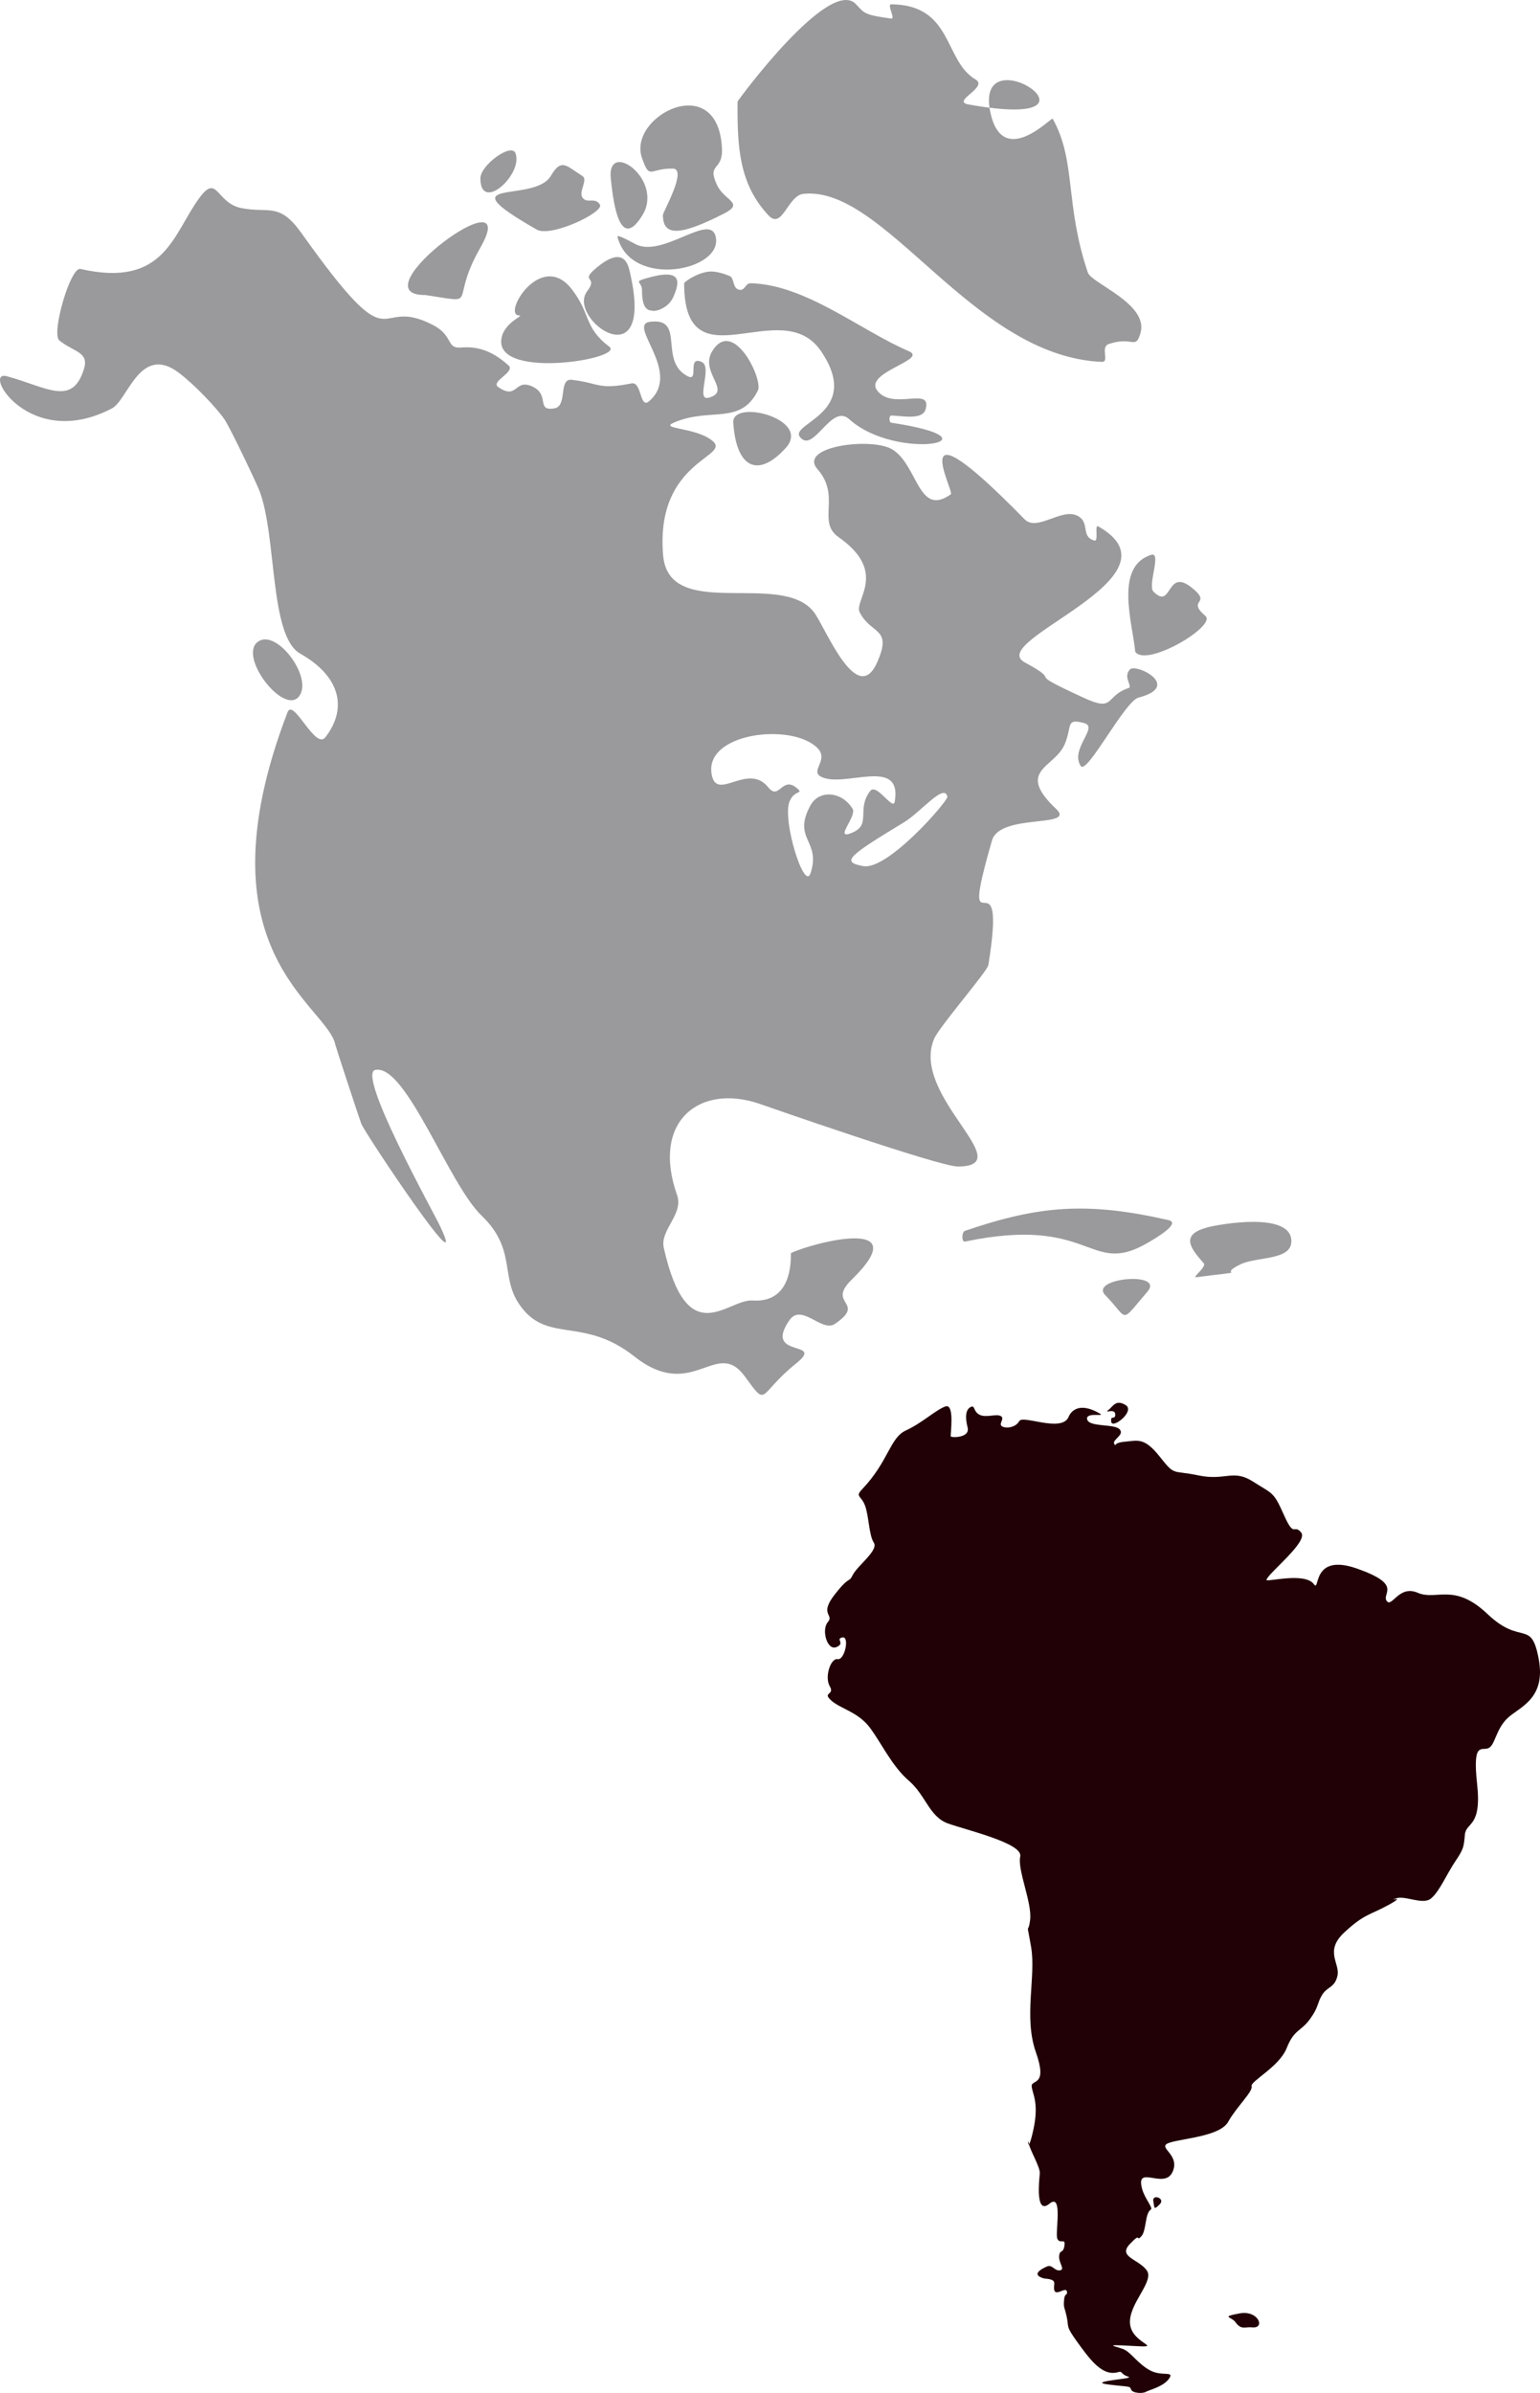<?xml version="1.0" encoding="UTF-8"?>
<svg width="56px" height="87px" viewBox="0 0 56 87" version="1.1" xmlns="http://www.w3.org/2000/svg" xmlns:xlink="http://www.w3.org/1999/xlink">
    <!-- Generator: Sketch 41 (35326) - http://www.bohemiancoding.com/sketch -->
    <title>Group 2 Copy</title>
    <desc>Created with Sketch.</desc>
    <defs></defs>
    <g id="Page-1" stroke="none" stroke-width="1" fill="none" fill-rule="evenodd">
        <g id="Location---continent" transform="translate(-66, -404)">
            <g id="Group-2-Copy" transform="translate(66, 404)">
                <g id="noun_512257_cc" fill="#9A9A9C">
                    <g id="Group">
                        <path d="M41.398,25.363 C43.005,24.947 41.307,24.104 41.088,24.339 C40.821,24.626 41.206,24.959 41.039,25.015 C40.171,25.305 40.553,25.895 39.429,25.379 C37.029,24.277 38.804,24.922 37.259,24.079 C35.817,23.292 43.195,20.989 39.938,19.138 C39.786,19.051 39.964,19.7 39.796,19.653 C39.278,19.51 39.662,18.993 39.173,18.748 C38.598,18.461 37.71,19.34 37.258,18.879 C32.746,14.268 34.714,17.872 34.578,17.969 C33.392,18.815 33.389,16.943 32.463,16.349 C31.733,15.88 28.996,16.223 29.728,17.059 C30.595,18.049 29.69,18.967 30.494,19.529 C32.315,20.802 31.042,21.828 31.26,22.259 C31.677,23.085 32.464,22.8 31.898,24.079 C31.16,25.746 30.007,22.791 29.6,22.259 C28.418,20.712 24.314,22.634 24.112,20.179 C23.826,16.698 26.647,16.621 25.898,16.019 C25.293,15.53 23.961,15.603 24.495,15.369 C25.823,14.787 26.919,15.484 27.559,14.199 C27.76,13.794 26.659,11.522 25.898,12.769 C25.427,13.542 26.638,14.22 25.772,14.459 C25.275,14.596 25.926,13.341 25.516,13.159 C24.968,12.915 25.44,13.903 25.006,13.678 C23.927,13.123 24.952,11.526 23.63,11.701 C22.79,11.812 24.829,13.535 23.601,14.589 C23.258,14.883 23.345,13.863 22.963,13.939 C21.745,14.182 21.819,13.931 20.793,13.809 C20.292,13.749 20.654,14.77 20.155,14.848 C19.486,14.954 19.996,14.373 19.389,14.068 C18.697,13.721 18.835,14.577 18.113,14.068 C17.832,13.87 18.752,13.521 18.495,13.289 C17.973,12.816 17.442,12.576 16.768,12.635 C16.21,12.684 16.508,12.203 15.727,11.806 C13.535,10.692 14.49,13.434 10.965,8.479 C10.16,7.346 9.796,7.758 8.795,7.569 C7.85,7.389 7.918,6.302 7.263,7.178 C6.288,8.484 6.018,10.483 2.924,9.778 C2.558,9.695 1.855,12.137 2.158,12.378 C2.706,12.813 3.244,12.793 3.052,13.419 C2.627,14.797 1.69,14.066 0.244,13.678 C-0.668,13.434 1.058,16.422 4.072,14.848 C4.646,14.549 5.093,12.495 6.498,13.549 C7.082,13.986 7.892,14.853 8.157,15.238 C8.382,15.568 9.333,17.581 9.433,17.839 C10.072,19.499 9.791,23.128 10.914,23.762 C12.32,24.553 12.678,25.705 11.834,26.803 C11.463,27.286 10.666,25.347 10.454,25.899 C7.12,34.609 11.914,36.539 12.196,37.99 C12.212,38.068 13.033,40.568 13.135,40.85 C13.25,41.173 17.146,46.999 16.006,44.585 C15.745,44.034 12.966,39.047 13.645,38.9 C14.755,38.66 16.307,43.041 17.51,44.194 C18.767,45.399 18.202,46.382 18.853,47.376 C19.854,48.906 21.172,47.816 23.072,49.319 C25.195,50.997 26.047,48.615 27.085,50.042 C27.944,51.222 27.531,50.705 28.96,49.562 C30.032,48.705 27.735,49.406 28.705,48.001 C29.15,47.357 29.884,48.461 30.364,48.131 C31.522,47.336 30.044,47.428 30.963,46.532 C33.376,44.179 29.543,45.185 28.765,45.557 C28.734,45.571 28.924,47.387 27.366,47.282 C26.45,47.219 24.998,49.194 24.137,45.364 C23.991,44.716 24.867,44.149 24.621,43.451 C23.674,40.768 25.438,39.381 27.625,40.133 C27.706,40.161 34.146,42.414 34.831,42.411 C37.125,42.402 33.083,39.841 33.97,37.764 C34.157,37.326 35.905,35.312 35.94,35.088 C36.664,30.601 34.778,35.049 36.073,30.556 C36.362,29.556 39.152,30.117 38.405,29.41 C36.917,28.004 38.341,27.923 38.711,27.07 C39.001,26.401 38.73,26.102 39.427,26.29 C39.964,26.436 38.898,27.226 39.299,27.85 C39.52,28.191 40.899,25.492 41.398,25.363 L41.398,25.363 L41.398,25.363 Z M40.194,47.09 C39.58,46.464 42.371,46.208 41.725,46.96 C40.693,48.162 41.065,47.978 40.194,47.09 L40.194,47.09 L40.194,47.09 Z M17.469,6.481 C17.469,6.008 18.595,5.18 18.745,5.571 C19.037,6.334 17.469,7.765 17.469,6.481 L17.469,6.481 L17.469,6.481 Z M10.888,25.299 C10.353,26.055 8.678,23.908 9.357,23.349 C10.019,22.801 11.38,24.602 10.888,25.299 L10.888,25.299 L10.888,25.299 Z M23.346,10.557 C23.346,10.221 23.009,10.263 23.497,10.119 C24.826,9.727 24.722,10.248 24.489,10.788 C24.313,11.197 23.853,11.335 23.719,11.297 C23.632,11.272 23.346,11.336 23.346,10.557 L23.346,10.557 L23.346,10.557 Z M43.923,44.619 C44.376,44.502 46.983,44.041 46.959,45.14 C46.944,45.83 45.708,45.68 45.109,45.967 C44.158,46.422 45.699,46.153 43.506,46.436 C43.316,46.46 43.897,46.062 43.768,45.92 C43.248,45.346 42.935,44.877 43.923,44.619 L43.923,44.619 L43.923,44.619 Z M22.214,6.522 C22.031,5.017 24.16,6.517 23.362,7.822 C22.463,9.295 22.271,6.998 22.214,6.522 L22.214,6.522 L22.214,6.522 Z M26.664,15.368 C26.605,14.49 29.517,15.225 28.579,16.278 C27.632,17.34 26.784,17.115 26.664,15.368 L26.664,15.368 L26.664,15.368 Z M21.353,10.587 C21.764,10.05 21.115,10.243 21.608,9.807 C22.163,9.315 22.707,9.08 22.884,9.807 C23.889,13.944 20.577,11.599 21.353,10.587 L21.353,10.587 L21.353,10.587 Z M22.453,8.607 C22.445,8.577 22.46,8.521 23.091,8.867 C24.081,9.412 25.823,7.701 26.026,8.607 C26.306,9.85 22.927,10.512 22.453,8.607 L22.453,8.607 L22.453,8.607 Z M20.028,6.398 C20.419,5.732 20.591,6.031 21.177,6.398 C21.394,6.534 21.035,6.961 21.177,7.177 C21.342,7.429 21.625,7.144 21.814,7.437 C21.99,7.708 20.035,8.644 19.517,8.347 C16.119,6.401 19.431,7.413 20.028,6.398 L20.028,6.398 L20.028,6.398 Z M41.281,23.695 C41.193,22.691 40.506,20.597 41.859,20.173 C42.253,20.05 41.725,21.285 41.94,21.504 C42.63,22.207 42.401,20.627 43.324,21.355 C44.126,21.99 43.11,21.771 43.834,22.395 C44.251,22.756 41.685,24.281 41.281,23.695 L41.281,23.695 L41.281,23.695 Z M15.464,10.726 C12.901,10.749 19.092,6.169 17.464,9.011 C16.294,11.056 17.512,11.032 15.464,10.726 L15.464,10.726 L15.464,10.726 Z M35.089,44.75 C37.783,43.829 39.531,43.684 42.492,44.36 C42.947,44.465 42.087,44.987 41.676,45.219 C39.583,46.4 39.711,44.174 35.089,45.14 C34.963,45.166 34.968,44.791 35.089,44.75 L35.089,44.75 L35.089,44.75 Z M24.464,6.129 C23.608,6.114 23.638,6.567 23.346,5.747 C22.805,4.225 26.109,2.518 26.253,5.387 C26.296,6.241 25.693,5.911 26.072,6.725 C26.343,7.307 27.093,7.373 26.323,7.767 C24.727,8.581 24.104,8.599 24.106,7.815 C24.107,7.705 25.011,6.138 24.464,6.129 L24.464,6.129 L24.464,6.129 Z M18.879,11.468 C18.244,11.469 19.661,9.066 20.787,10.509 C21.497,11.42 21.22,11.896 22.156,12.604 C22.732,13.039 18.144,13.801 18.226,12.386 C18.264,11.731 19.101,11.466 18.879,11.468 L18.879,11.468 L18.879,11.468 Z M24.878,10.298 C24.878,10.261 25.28,9.951 25.732,9.881 C26.052,9.831 26.44,9.998 26.537,10.037 C26.721,10.113 26.618,10.535 26.932,10.539 C27.09,10.541 27.113,10.293 27.303,10.298 C29.305,10.35 31.295,12.019 33.047,12.768 C33.772,13.078 31.398,13.537 31.898,14.198 C32.462,14.943 33.894,14.03 33.66,14.875 C33.546,15.29 32.801,15.112 32.408,15.109 C32.323,15.108 32.324,15.355 32.408,15.368 C36.601,15.999 32.618,16.812 30.877,15.238 C30.222,14.646 29.58,16.515 29.09,15.888 C28.694,15.383 31.387,15.027 29.856,12.768 C28.408,10.631 24.878,14.09 24.878,10.298 L24.878,10.298 L24.878,10.298 Z M26.82,3.695 C26.82,3.661 30.174,-0.891 31.131,0.157 C31.443,0.497 31.443,0.541 32.408,0.676 C32.577,0.7 32.238,0.155 32.408,0.157 C34.658,0.173 34.32,2.214 35.471,2.887 C35.961,3.173 34.578,3.682 35.215,3.797 C40.881,4.818 35.356,1.119 36.017,4.104 C36.47,6.153 38.238,4.243 38.28,4.317 C39.14,5.853 38.712,7.39 39.556,9.907 C39.69,10.308 41.789,11.046 41.47,12.117 C41.285,12.739 41.194,12.209 40.321,12.507 C39.994,12.619 40.363,13.169 40.066,13.157 C35.346,12.956 32.195,6.742 29.217,7.047 C28.642,7.106 28.449,8.374 27.941,7.827 C26.884,6.691 26.807,5.375 26.82,3.695 L26.82,3.695 L26.82,3.695 Z M34.45,28.966 C34.481,29.113 32.28,31.657 31.387,31.489 C30.575,31.336 30.827,31.138 32.882,29.89 C33.485,29.524 34.345,28.448 34.45,28.966 L34.45,28.966 L34.45,28.966 Z M31.004,30.267 C30.272,30.588 31.169,29.685 31.004,29.408 C30.629,28.778 29.793,28.694 29.473,29.279 C28.793,30.521 29.871,30.551 29.473,31.749 C29.252,32.415 28.444,29.849 28.707,29.149 C28.88,28.692 29.271,28.888 28.952,28.633 C28.434,28.221 28.329,29.113 27.941,28.629 C27.215,27.722 26.122,29.085 25.898,28.239 C25.481,26.653 28.787,26.243 29.728,27.199 C30.154,27.632 29.443,28.025 29.856,28.239 C30.687,28.671 32.825,27.477 32.535,29.149 C32.476,29.492 31.876,28.451 31.642,28.759 C31.131,29.432 31.698,29.962 31.004,30.267 L31.004,30.267 L31.004,30.267 Z" id="Shape"></path>
                    </g>
                </g>
                <path d="M42.173,80.14 C42.391,79.92 41.893,79.755 41.938,80.021 C41.984,80.287 41.954,80.361 42.173,80.14 L42.173,80.14 L42.173,80.14 Z M40.299,51.27 C40.124,51.404 40.544,51.184 40.554,51.416 C40.564,51.648 40.368,51.424 40.409,51.695 C40.449,51.966 41.293,51.302 40.931,51.083 C40.57,50.863 40.474,51.137 40.299,51.27 L40.299,51.27 L40.299,51.27 Z M44.917,84.417 C45.139,84.726 45.261,84.587 45.541,84.615 C46.019,84.663 45.765,83.978 45.069,84.109 C44.373,84.239 44.777,84.225 44.917,84.417 L44.917,84.417 L44.917,84.417 Z M42.53,86.451 C42.334,86.772 41.787,86.888 41.668,86.959 C41.55,87.031 41.179,87.011 41.13,86.874 C41.081,86.737 41.081,86.789 40.317,86.694 C39.553,86.599 40.859,86.504 41.008,86.452 C41.157,86.399 40.949,86.431 40.815,86.288 C40.712,86.179 40.733,86.252 40.507,86.269 C40.008,86.304 39.59,85.723 39.166,85.137 C38.743,84.55 38.873,84.618 38.791,84.239 C38.709,83.86 38.681,83.925 38.688,83.708 C38.701,83.31 38.82,83.492 38.799,83.321 C38.772,83.112 38.401,83.494 38.339,83.265 C38.278,83.037 38.505,82.879 37.985,82.841 C37.982,82.841 37.365,82.718 38.059,82.407 C38.273,82.311 38.33,82.569 38.54,82.542 C38.749,82.514 38.492,82.276 38.515,82.021 C38.539,81.766 38.657,81.954 38.706,81.65 C38.755,81.346 38.55,81.601 38.451,81.4 C38.353,81.2 38.674,79.696 38.157,80.122 C37.64,80.548 37.79,79.254 37.811,79.023 C37.833,78.793 37.445,78.166 37.404,77.909 C37.365,77.652 37.354,78.439 37.575,77.439 C37.795,76.439 37.536,76.121 37.516,75.852 C37.496,75.582 38.117,75.883 37.667,74.607 C37.217,73.332 37.68,71.853 37.494,70.784 C37.309,69.715 37.382,70.416 37.459,69.8 C37.537,69.184 36.99,67.98 37.099,67.498 C37.208,67.016 35.162,66.542 34.476,66.297 C33.791,66.052 33.67,65.278 33.052,64.744 C32.433,64.21 32.064,63.392 31.634,62.815 C31.204,62.239 30.556,62.125 30.222,61.82 C29.887,61.516 30.368,61.639 30.173,61.307 C29.978,60.974 30.204,60.274 30.461,60.321 C30.717,60.368 30.904,59.479 30.633,59.532 C30.362,59.586 30.755,59.742 30.416,59.883 C30.076,60.024 29.861,59.252 30.104,58.973 C30.346,58.695 29.775,58.714 30.349,57.977 C30.924,57.241 30.848,57.583 31.012,57.256 C31.176,56.929 31.957,56.361 31.776,56.089 C31.596,55.817 31.596,55.106 31.454,54.734 C31.312,54.361 31.084,54.424 31.354,54.14 C32.318,53.125 32.355,52.276 32.94,52.007 C33.529,51.737 34.015,51.269 34.373,51.135 C34.73,51 34.552,52.17 34.573,52.222 C34.594,52.273 35.286,52.285 35.185,51.896 C35.086,51.507 35.12,51.245 35.293,51.157 C35.466,51.069 35.378,51.308 35.615,51.433 C35.851,51.558 36.216,51.393 36.388,51.481 C36.56,51.57 36.287,51.773 36.441,51.86 C36.594,51.945 36.938,51.899 37.064,51.666 C37.19,51.433 38.576,52.082 38.849,51.534 C38.851,51.531 39.061,50.85 39.993,51.392 C40.22,51.525 39.458,51.32 39.534,51.607 C39.61,51.894 40.522,51.757 40.714,51.965 C40.905,52.172 40.433,52.344 40.518,52.491 C40.604,52.637 40.429,52.457 40.9,52.416 C41.37,52.375 41.607,52.245 42.175,52.962 C42.743,53.679 42.6,53.435 43.582,53.641 C44.563,53.847 44.839,53.399 45.565,53.866 C46.29,54.332 46.303,54.213 46.689,55.081 C47.076,55.95 47.04,55.384 47.315,55.717 C47.589,56.05 46.097,57.209 46.054,57.439 C46.036,57.535 47.451,57.14 47.781,57.6 C48.005,57.912 47.674,56.441 49.348,57.029 C51.022,57.617 50.237,57.926 50.423,58.201 C50.609,58.477 50.864,57.609 51.553,57.908 C52.242,58.206 52.868,57.519 54.097,58.686 C55.326,59.854 55.679,58.84 55.953,60.315 C56.227,61.791 55.228,62.066 54.808,62.477 C54.387,62.887 54.368,63.454 54.122,63.558 C53.877,63.663 53.541,63.292 53.714,64.87 C53.886,66.449 53.313,66.233 53.269,66.7 C53.226,67.167 53.223,67.222 52.914,67.681 C52.605,68.141 52.34,68.78 52.032,69.026 C51.724,69.273 51.083,68.89 50.747,69.024 C50.411,69.159 51.2,68.869 50.494,69.256 C49.787,69.643 49.614,69.579 48.881,70.26 C48.15,70.941 48.737,71.38 48.635,71.831 C48.534,72.281 48.264,72.215 48.075,72.531 C47.884,72.847 47.963,72.958 47.632,73.412 C47.302,73.867 47.061,73.772 46.788,74.463 C46.514,75.153 45.455,75.666 45.512,75.852 C45.569,76.038 44.96,76.605 44.661,77.142 C44.361,77.681 42.963,77.743 42.505,77.91 C42.047,78.077 42.937,78.315 42.635,78.97 C42.333,79.625 41.265,78.653 41.537,79.601 C41.629,79.923 41.931,80.274 41.854,80.325 C41.621,80.479 41.699,81.1 41.496,81.312 C41.294,81.523 41.523,81.123 41.083,81.589 C40.641,82.054 41.403,82.133 41.699,82.541 C41.995,82.95 41.011,83.771 41.094,84.504 C41.177,85.236 42.401,85.36 41.174,85.29 C39.947,85.22 40.66,85.308 40.9,85.431 C41.14,85.555 41.393,85.945 41.814,86.176 C42.236,86.408 42.685,86.195 42.53,86.451 L42.53,86.451 Z" id="Shape" fill="#210006"></path>
            </g>
        </g>
    </g>
</svg>